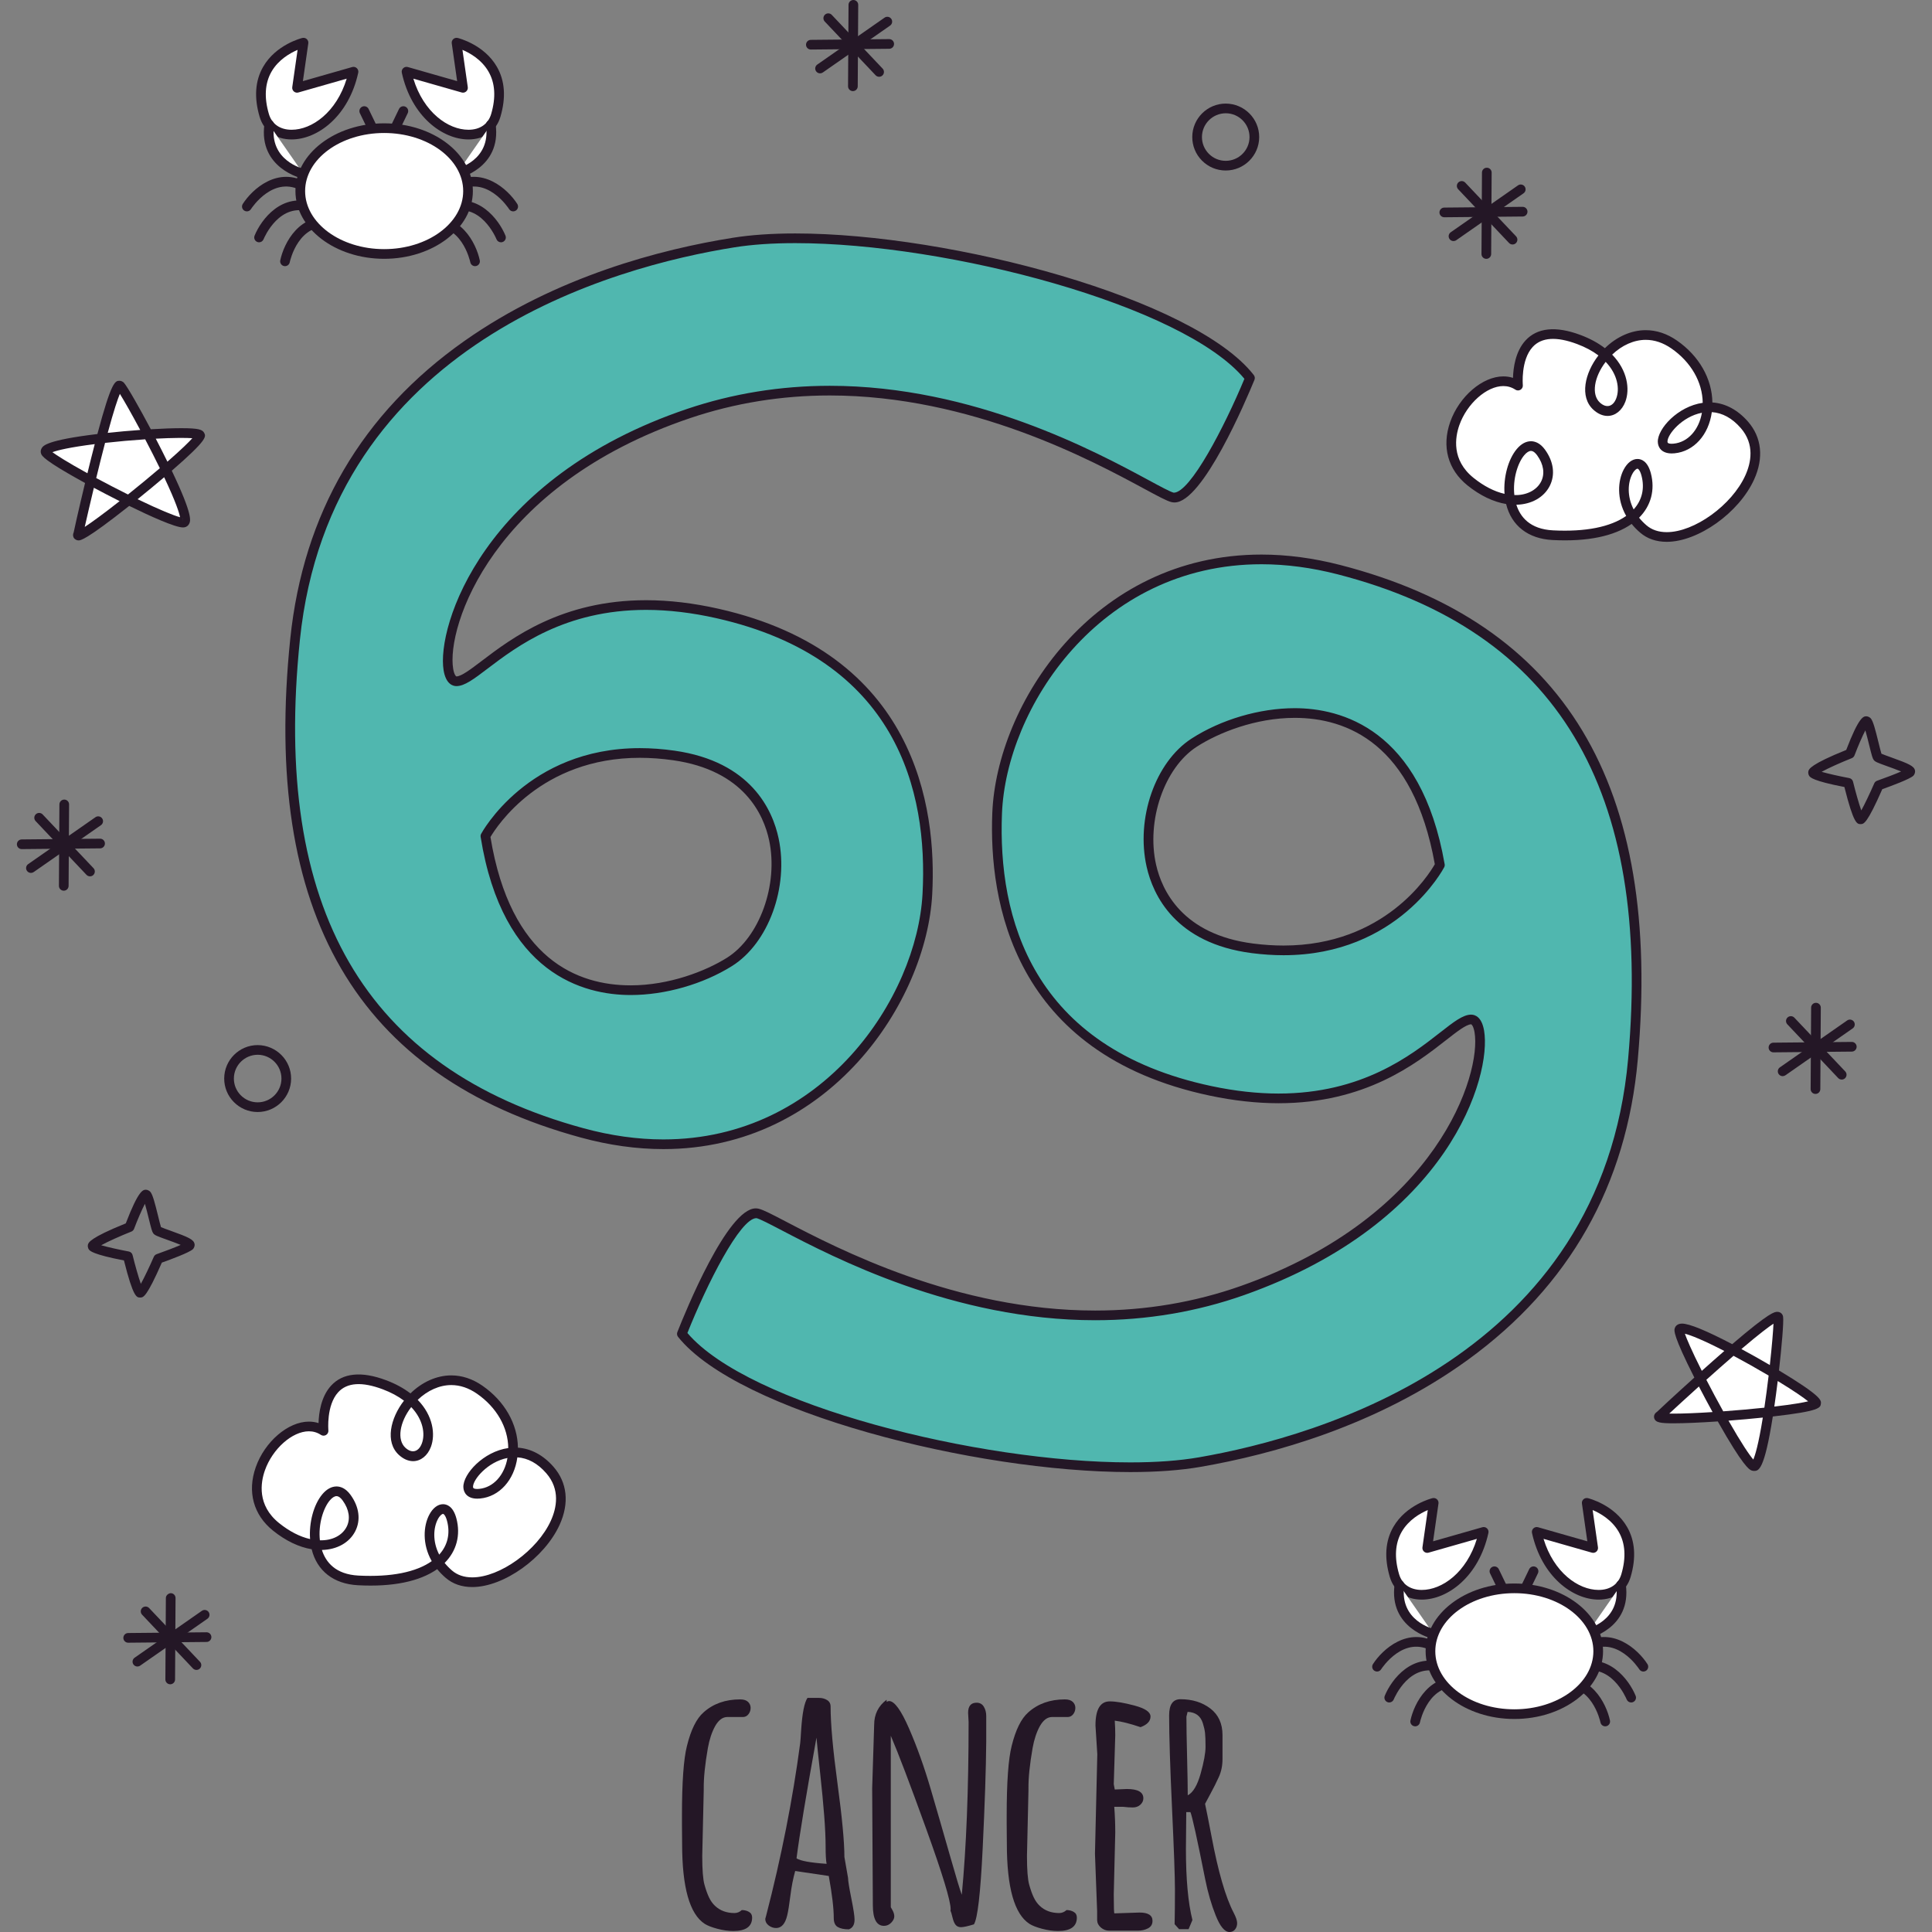 <?xml version="1.0" encoding="UTF-8"?>
<!-- Generator: Adobe Illustrator 25.2.3, SVG Export Plug-In . SVG Version: 6.00 Build 0)  -->
<svg xmlns="http://www.w3.org/2000/svg" xmlns:xlink="http://www.w3.org/1999/xlink" version="1.1" id="Capa_1" x="0px" y="0px" viewBox="0 0 512 512" style="enable-background:new 0 0 512 512;" xml:space="preserve" width="512" height="512">
<rect x="0" y="0" width="512" height="512" fill="#808080" stroke="none"/>
<g>
	<g>
		<path style="fill:#241726;" d="M180.77,488.647l-0.044-5.287v-2.162c0-8.869,0.44-15.038,1.321-18.504    c1.058-4.29,2.526-7.256,4.407-8.902c2.555-2.292,5.786-3.436,9.693-3.436c0.94,0,1.638,0.22,2.094,0.659    c0.455,0.441,0.683,0.972,0.683,1.588c0,0.616-0.184,1.167-0.551,1.653c-0.367,0.483-0.83,0.741-1.388,0.769h-4.23    c-1.234,0-2.307,0.794-3.216,2.379c-0.882,1.588-1.528,3.527-1.94,5.818c-0.764,4.348-1.131,7.945-1.101,10.795v0.441    l-0.397,17.405c0,3.672,0.198,6.212,0.595,7.622c0.397,1.41,0.808,2.55,1.234,3.416c0.426,0.867,0.933,1.578,1.52,2.136    c1.351,1.292,3.084,1.939,5.2,1.939c0.705,0,1.351-0.263,1.939-0.791c0.705,0,1.336,0.16,1.895,0.483    c0.559,0.323,0.838,0.824,0.838,1.498c0,2.379-1.661,3.569-4.979,3.569c-1.351,0-2.769-0.198-4.253-0.594    c-1.483-0.398-2.592-0.832-3.326-1.3C182.767,507.256,180.77,500.191,180.77,488.647z"/>
		<path style="fill:#241726;" d="M223.776,492.126l0.969,5.553c0,0.734,0.287,2.527,0.859,5.375c0.574,2.85,0.859,4.716,0.859,5.598    v0.088c0,1.322-0.5,2.174-1.498,2.555c-1.264,0-2.247-0.205-2.952-0.616s-1.058-1.205-1.058-2.379    c0-2.555-0.441-6.272-1.321-11.148l-8.902-1.322c-0.559,1.999-0.984,4.188-1.277,6.567c-0.294,2.379-0.574,4.113-0.838,5.197    c-0.528,2.234-1.513,3.351-2.952,3.351c-0.705,0-1.359-0.228-1.961-0.684c-0.602-0.456-0.903-1.037-0.903-1.741l0.22-0.794    c4.054-15.657,7.064-30.902,9.033-45.737c0.058-0.411,0.147-1.616,0.264-3.614c0.293-4.406,0.852-7.211,1.674-8.416h3.041    c0.822,0,1.542,0.193,2.159,0.574c0.616,0.383,0.925,0.954,0.925,1.718c0,4.584,0.609,11.384,1.828,20.4    C223.166,481.669,223.776,488.161,223.776,492.126z M219.061,493.934c-0.177-0.882-0.264-2.417-0.264-4.606    c0-2.187-0.125-4.904-0.374-8.15c-0.25-3.246-0.61-7.021-1.079-11.326c-0.471-4.303-0.793-7.424-0.969-9.362    c-2.733,15.128-4.495,25.793-5.287,31.989C212.113,493.155,214.772,493.641,219.061,493.934z"/>
		<path style="fill:#241726;" d="M231.135,473.929l0.528-16.834c0-2.79,1.102-5.007,3.305-6.652v0.571    c0.234-0.145,0.455-0.218,0.661-0.218c1.41,0,3.172,2.43,5.287,7.291c2.115,4.862,4.024,10.201,5.728,16.017    c1.703,5.816,3.4,11.684,5.089,17.603c1.689,5.921,2.739,9.395,3.151,10.422c1.203-12.603,1.806-27.862,1.806-45.783l-0.132-2.422    c0-1.793,0.749-2.69,2.247-2.69c0.852,0,1.492,0.353,1.917,1.059c0.426,0.704,0.639,1.528,0.639,2.467v6.83    c-0.059,7.078-0.374,16.531-0.947,28.355c-0.574,11.822-1.345,18.499-2.314,20.025c-1.646,0.501-2.783,0.751-3.415,0.751    c-0.631,0-1.116-0.215-1.454-0.641c-0.338-0.423-0.61-1.079-0.815-1.959c-0.205-0.882-0.382-1.47-0.528-1.763l0.044-0.396    c0-2.234-2.159-9.327-6.477-21.285c-4.318-11.955-7.446-20.18-9.385-24.676v45.429c0.058,0.118,0.175,0.326,0.352,0.619    c0.382,0.646,0.574,1.247,0.574,1.806s-0.273,1.117-0.815,1.676c-0.545,0.556-1.183,0.837-1.917,0.837    c-1.969,0-2.952-1.836-2.952-5.508L231.135,473.929z"/>
		<path style="fill:#241726;" d="M266.826,488.647l-0.044-5.287v-2.162c0-8.869,0.44-15.038,1.321-18.504    c1.058-4.29,2.526-7.256,4.407-8.902c2.555-2.292,5.786-3.436,9.693-3.436c0.94,0,1.638,0.22,2.094,0.659    c0.455,0.441,0.683,0.972,0.683,1.588c0,0.616-0.184,1.167-0.551,1.653c-0.367,0.483-0.83,0.741-1.388,0.769h-4.23    c-1.234,0-2.307,0.794-3.216,2.379c-0.882,1.588-1.528,3.527-1.94,5.818c-0.764,4.348-1.131,7.945-1.101,10.795v0.441    l-0.397,17.405c0,3.672,0.198,6.212,0.595,7.622c0.397,1.41,0.808,2.55,1.234,3.416c0.426,0.867,0.933,1.578,1.52,2.136    c1.351,1.292,3.085,1.939,5.2,1.939c0.705,0,1.351-0.263,1.939-0.791c0.705,0,1.336,0.16,1.895,0.483    c0.559,0.323,0.838,0.824,0.838,1.498c0,2.379-1.661,3.569-4.979,3.569c-1.351,0-2.769-0.198-4.253-0.594    c-1.483-0.398-2.592-0.832-3.326-1.3C268.823,507.256,266.826,500.191,266.826,488.647z"/>
		<path style="fill:#241726;" d="M290.797,464.895l-0.485-7.622c0-4.26,1.262-6.389,3.79-6.389c1.615,0,3.818,0.373,6.61,1.122    c2.79,0.749,4.185,1.713,4.185,2.888c0,1.232-0.88,2.174-2.644,2.82c-2.791-0.942-5.067-1.513-6.83-1.721    c0.089,1.295,0.133,2.587,0.133,3.88l-0.397,12.954c0,0.058,0.089,0.528,0.264,1.41l3.217-0.133c2.908,0,4.362,0.824,4.362,2.467    c0,0.646-0.264,1.212-0.793,1.698c-0.528,0.483-1.197,0.726-2.005,0.726c-0.808,0-1.682-0.06-2.622-0.178h-2.29    c0.177,2.292,0.264,4.569,0.264,6.83l-0.397,16.348c0,3.379,0.059,5.067,0.177,5.067l6.654-0.22c2.292,0,3.436,0.736,3.436,2.204    c0,0.912-0.396,1.57-1.19,1.984c-0.793,0.411-1.689,0.616-2.688,0.616h-7.623c-0.793,0-1.513-0.273-2.159-0.814    c-0.646-0.544-0.984-1.197-1.013-1.961v-2.379l-0.574-15.246L290.797,464.895z"/>
		<path style="fill:#241726;" d="M314.371,480.228l-0.089,9.783c0,7.962,0.574,14.231,1.719,18.815l-1.014,2.424h-2.511l-1.19-1.322    c0.059-2.703,0.088-5.736,0.088-9.099c0-3.364-0.257-10.552-0.771-21.57c-0.513-11.015-0.77-19.241-0.77-24.676    c0-2.848,0.998-4.273,2.996-4.273c3.143,0,5.787,0.822,7.932,2.467c2.144,1.646,3.216,3.995,3.216,7.051v6.344    c0,1.736-0.323,3.314-0.969,4.739c-0.646,1.425-1.395,2.923-2.247,4.493c-0.853,1.573-1.322,2.445-1.41,2.622    c0.323,1.468,0.895,4.348,1.718,8.636c1.762,9.37,3.716,16.112,5.861,20.225c0.616,1.175,0.924,2.094,0.924,2.755    c0,0.659-0.183,1.217-0.55,1.673c-0.368,0.456-0.859,0.684-1.477,0.684c-1.264,0-2.475-1.448-3.635-4.341    c-1.161-2.893-2.093-6.104-2.798-9.628c-2.145-10.78-3.453-16.716-3.922-17.803H314.371z M314.722,453.659l-0.308,1.277    c0,2.467,0.059,6.031,0.177,10.685c0.116,4.659,0.175,8.042,0.175,10.159c1.41-0.734,2.548-2.652,3.415-5.751    c0.867-3.101,1.3-5.473,1.3-7.116c0-1.646-0.044-2.858-0.131-3.637c-0.089-0.779-0.279-1.638-0.574-2.577    C318.189,454.761,316.838,453.747,314.722,453.659z"/>
	</g>
	<g>
		<g>
			<path style="fill:#50B7AF;" d="M194.468,64.273C153.382,70.809,85.893,95.05,78.199,169.428s19.663,115.414,76.088,130.803     c56.425,15.389,89.767-31.632,91.477-63.264s-10.259-64.119-55.57-74.378c-45.31-10.259-62.409,17.953-69.249,17.953     c-6.839,0-1.709-49.586,61.554-70.958c63.264-21.373,121.399,20.518,128.238,22.228c6.84,1.71,20.518-31.632,20.518-31.632     C313.302,77.097,232.085,58.288,194.468,64.273z M178.575,200.205c36.019,5.13,31.107,44.456,14.735,54.715     s-56.485,17.953-64.671-33.342C128.639,221.578,142.555,195.076,178.575,200.205z"/>
		</g>
		<g>
			<path style="fill:#241726;" d="M175.793,304.523c-7.057,0-14.407-1.027-21.843-3.056     c-59.357-16.188-84.552-59.423-77.027-132.173c3.439-33.234,18.965-59.791,46.151-78.934     c24.304-17.114,52.129-24.323,71.192-27.356c4.748-0.754,10.293-1.137,16.481-1.137c41.565,0,105.803,17.315,121.521,37.525     c0.283,0.363,0.349,0.849,0.174,1.272c-2.225,5.428-13.708,32.493-21.179,32.493l0,0c-0.284,0-0.566-0.033-0.835-0.1     c-1.244-0.311-3.509-1.535-7.261-3.562c-13.679-7.389-45.716-24.691-83.263-24.691c-12.776,0-25.222,2.016-36.992,5.994     c-52.659,17.791-64.624,55.438-62.82,66.411c0.257,1.56,0.741,2.051,0.855,2.051c1.307,0,3.818-1.906,6.726-4.115     c7.922-6.016,21.182-16.085,43.547-16.085c6.104,0,12.583,0.766,19.258,2.279c52.142,11.804,57.821,52.493,56.568,75.698     C245.515,265.331,219.902,304.523,175.793,304.523z M210.746,64.432c-6.054,0-11.463,0.373-16.077,1.107     C162.743,70.619,87.609,90.924,79.475,169.56c-7.376,71.292,17.206,113.631,75.148,129.433c7.218,1.969,14.34,2.966,21.169,2.966     c42.524,0,67.215-37.783,68.689-65.061c1.48-27.356-6.786-62.238-54.571-73.058c-6.49-1.468-12.779-2.214-18.692-2.214     c-21.502,0-34.331,9.743-41.997,15.564c-3.677,2.79-6.106,4.636-8.277,4.636c-0.81,0-2.763-0.408-3.386-4.2     c-1.894-11.524,10.317-50.942,64.53-69.256c12.036-4.065,24.758-6.129,37.814-6.129c38.196,0,70.632,17.52,84.483,24.999     c3.202,1.731,5.732,3.096,6.662,3.329c0.004,0,0.008,0,0.01,0c4.364,0,13.416-17.407,18.724-30.179     C313.708,80.963,251.346,64.432,210.746,64.432z M167.149,263.693c-12.357,0-33.957-5.445-39.776-41.91     c-0.044-0.273,0.003-0.554,0.13-0.799c0.12-0.228,12.275-22.72,42.048-22.72c2.978,0,6.075,0.225,9.205,0.671     c20.324,2.895,26.006,15.799,27.584,23.236c2.743,12.917-2.682,27.779-12.348,33.838     C186.312,260.82,176.277,263.693,167.149,263.693z M129.976,221.82c5.334,32.473,23.14,39.308,37.173,39.308     c10.205,0,19.853-3.767,25.48-7.294c8.667-5.43,13.693-19.396,11.202-31.133c-1.439-6.78-6.657-18.552-25.436-21.227     c-3.011-0.428-5.986-0.646-8.844-0.646C143.346,200.828,131.621,219.025,129.976,221.82z"/>
		</g>
	</g>
	<g>
		<g>
			<path style="fill:#50B7AF;" d="M317.979,387.465c40.989-7.116,108.13-32.306,114.774-106.785     c6.644-74.479-21.289-115.126-77.926-129.716s-89.312,32.895-90.575,64.549s11.163,63.968,56.614,73.587     c45.451,9.619,62.15-18.832,68.988-18.929c6.838-0.096,2.409,49.557-60.547,71.82c-62.957,22.264-121.677-18.803-128.539-20.416     c-6.863-1.613-20.07,31.919-20.07,31.919C198.976,376.319,280.45,393.979,317.979,387.465z M331.952,251.322     c-36.088-4.621-31.731-44.013-15.505-54.502s56.226-18.749,65.135,32.426C381.582,229.246,368.041,255.942,331.952,251.322z"/>
		</g>
		<g>
			<path style="fill:#241726;" d="M299.534,390.115c-0.001,0-0.001,0-0.001,0c-41.288,0-103.948-15.98-119.835-35.822     c-0.288-0.358-0.361-0.844-0.193-1.272c2.157-5.475,13.293-32.788,20.77-32.788c0.267,0,0.532,0.033,0.786,0.093     c1.249,0.293,3.53,1.483,7.312,3.459c13.486,7.038,45.069,23.526,81.853,23.524c13.404,0,26.409-2.197,38.654-6.527     c52.181-18.452,63.768-56.267,61.889-67.22c-0.276-1.605-0.778-2.109-0.895-2.109c-1.309,0.018-3.793,1.961-6.669,4.21     c-7.99,6.247-21.363,16.704-44.371,16.704c-5.786,0-11.921-0.679-18.234-2.014c-52.302-11.068-58.556-51.674-57.63-74.892     c1.146-28.716,26.574-68.495,71.335-68.495c6.731,0,13.743,0.927,20.841,2.755c59.578,15.351,85.381,58.226,78.883,131.074     c-2.968,33.279-18.12,60.054-45.031,79.578c-24.061,17.455-51.781,25.054-70.8,28.355     C312.9,389.649,306.62,390.115,299.534,390.115z M182.17,353.259c16.201,19.045,77.033,34.291,117.363,34.291     c6.94,0,13.073-0.453,18.228-1.348c31.85-5.53,106.691-26.892,113.715-105.636c6.368-71.39-18.809-113.376-76.968-128.361     c-6.889-1.776-13.685-2.675-20.201-2.675c-43.153,0-67.667,38.349-68.773,66.03c-1.092,27.376,7.665,62.138,55.598,72.282     c6.139,1.3,12.095,1.959,17.703,1.959c22.124,0,35.061-10.116,42.792-16.16c3.637-2.843,6.039-4.724,8.209-4.754     c1.046,0,2.829,0.551,3.461,4.238c2.056,11.982-9.188,50.844-63.562,70.075c-12.52,4.426-25.812,6.672-39.507,6.672     c-37.415,0.003-69.388-16.689-83.042-23.817c-3.227-1.683-5.778-3.016-6.711-3.236c-0.003,0-0.006,0-0.009,0     C196.131,322.82,187.31,340.383,182.17,353.259z M340.151,253.143c-2.709,0-5.523-0.185-8.362-0.549     c-20.364-2.607-26.227-15.434-27.909-22.845c-2.923-12.879,2.292-27.814,11.871-34.006c7.815-5.052,18.041-8.067,27.355-8.067     c12.154,0,33.477,5.372,39.741,41.349c0.048,0.273,0.005,0.554-0.12,0.801C382.608,230.06,370.543,253.143,340.151,253.143z      M343.105,190.241c-10.409,0-20.236,3.955-25.962,7.657c-8.59,5.55-13.417,19.584-10.763,31.283     c1.534,6.76,6.918,18.459,25.734,20.869c2.731,0.351,5.435,0.528,8.036,0.528c26.78,0,38.47-18.707,40.091-21.553     C374.513,196.986,356.903,190.241,343.105,190.241z"/>
		</g>
	</g>
	<g>
		<path style="fill:#241726;" d="M68.284,294.695c-0.003,0-0.036,0-0.038,0c-2.369-0.01-4.591-0.942-6.259-2.625    c-1.668-1.681-2.581-3.912-2.571-6.279c0.02-4.869,3.999-8.831,8.868-8.831c4.928,0.023,8.889,4.02,8.866,8.907    C77.131,290.735,73.153,294.695,68.284,294.695z M68.311,279.524c-3.488,0-6.314,2.815-6.329,6.277    c-0.008,1.683,0.642,3.269,1.827,4.463c1.186,1.197,2.765,1.858,4.448,1.866h0.028l0,0c3.46,0,6.287-2.815,6.302-6.274    C74.601,282.382,71.787,279.542,68.311,279.524z"/>
	</g>
	<g>
		<path style="fill:#241726;" d="M324.832,45.186c-0.003,0-0.036,0-0.038,0c-2.369-0.01-4.591-0.942-6.259-2.625    c-1.668-1.681-2.581-3.912-2.571-6.279c0.021-4.869,4-8.831,8.868-8.831c4.927,0.02,8.888,4.015,8.868,8.907    C333.679,41.227,329.7,45.186,324.832,45.186z M324.86,30.016c-3.488,0-6.315,2.815-6.331,6.277    c-0.008,1.683,0.642,3.269,1.827,4.463c1.186,1.197,2.765,1.858,4.448,1.866h0.028l0,0c3.46,0,6.288-2.815,6.303-6.274    C331.15,32.871,328.335,30.031,324.86,30.016z"/>
	</g>
	<g>
		<g>
			<path style="fill:#FFFFFF;" d="M85.746,379.185c0,0-1.827-18.95,16.118-12.214s11.426,23.802,4.71,17.65     s6.971-25.744,20.554-16.334s9.871,26.622-0.029,27.556c-9.9,0.934,6.67-19.958,18.623-6.281     c11.953,13.677-15.996,36.877-26.772,27.613c-10.776-9.264-1.601-23.29,0.754-14.465c2.355,8.825-5.115,17.138-24.765,16.114     c-19.65-1.024-9.645-30.961-3.08-21.917c6.565,9.045-5.191,18.585-18.699,7.728S76.223,372.887,85.746,379.185z"/>
		</g>
		<g>
			<path style="fill:#241726;" d="M125.166,420.584c-2.799,0-5.171-0.819-7.052-2.437c-0.838-0.719-1.592-1.493-2.252-2.309     c-4.645,3.254-11.748,4.759-20.99,4.268c-6.447-0.336-10.873-3.797-12.279-9.543c-3.376-0.551-6.894-2.242-10.237-4.927     c-5.201-4.18-6.869-10.309-4.579-16.816c2.384-6.773,8.57-12.077,14.081-12.077c0.89,0,1.746,0.13,2.559,0.391     c0.071-2.597,0.624-6.95,3.291-9.886c3.086-3.401,8.057-3.94,14.606-1.475c2.485,0.932,4.65,2.106,6.454,3.496     c3.11-3.048,6.994-4.776,10.818-4.776c2.862,0,5.644,0.924,8.27,2.743c5.87,4.068,9.311,10.124,9.399,16.415     c3.479,0.233,6.725,1.974,9.431,5.069c3.648,4.173,4.224,9.625,1.624,15.351C144.318,412.867,133.502,420.584,125.166,420.584z      M117.833,414.195c0.569,0.709,1.224,1.38,1.954,2.009c1.403,1.205,3.212,1.816,5.38,1.816c7.325,0,17.245-7.156,20.811-15.01     c1.527-3.364,2.555-8.28-1.221-12.601c-2.272-2.6-4.843-4.01-7.652-4.198c-0.81,6.011-4.749,10.427-9.886,10.913     c-0.259,0.025-0.506,0.035-0.736,0.035h-0.001c-2.667,0-3.654-1.585-3.688-3.068c-0.08-3.499,5.33-9.412,11.9-10.342     c-0.055-5.483-3.096-10.803-8.295-14.404c-2.189-1.518-4.481-2.287-6.81-2.287c-3.101,0-6.285,1.415-8.893,3.917     c4.075,4.175,4.736,9.177,3.495,12.471c-0.877,2.327-2.685,3.775-4.719,3.775h-0.001c-1.282,0-2.584-0.571-3.763-1.651     c-3.711-3.401-2.262-9.728,1.351-14.379c-1.573-1.187-3.466-2.199-5.644-3.018c-5.468-2.051-9.431-1.808-11.801,0.794     c-3.171,3.481-2.596,10.031-2.59,10.096c0.046,0.493-0.193,0.967-0.616,1.222c-0.426,0.258-0.954,0.245-1.368-0.03     c-0.951-0.629-2.02-0.947-3.18-0.947c-4.418,0-9.65,4.649-11.662,10.364c-1.122,3.183-2.123,9.232,3.767,13.966     c2.715,2.182,5.523,3.627,8.21,4.233c-0.318-4.353,0.939-9.114,3.234-11.865c1.136-1.36,2.44-2.079,3.768-2.079     c0.959,0,2.383,0.386,3.721,2.229c2.299,3.168,2.755,6.68,1.25,9.63c-1.545,3.033-4.834,4.877-8.839,4.972     c1.016,3.201,3.567,6.467,9.697,6.788c8.669,0.436,15.258-0.899,19.409-3.825c-2.556-4.501-2.219-9.345-0.644-12.318     c0.935-1.763,2.26-2.775,3.637-2.775c0.947,0,2.665,0.488,3.537,3.752C122.123,406.803,120.99,411.046,117.833,414.195z      M117.407,401.193c-0.24,0-0.825,0.383-1.37,1.413c-1.187,2.239-1.451,5.873,0.357,9.387c2.234-2.457,2.971-5.585,2.073-8.952     C118.063,401.531,117.553,401.193,117.407,401.193z M84.776,408.194c3.269,0.098,5.921-1.285,7.086-3.572     c1.052-2.061,0.673-4.599-1.041-6.958c-0.388-0.536-0.988-1.172-1.644-1.172c-0.536,0-1.176,0.411-1.798,1.157     C85.695,399.665,84.303,403.928,84.776,408.194z M134.483,386.38c-5.267,1.009-9.171,5.758-9.127,7.649     c0.005,0.21,0.013,0.564,1.125,0.564h0.001c0.154,0,0.321-0.008,0.496-0.025C130.755,394.213,133.695,390.929,134.483,386.38z      M108.98,372.89c-3.102,4.03-3.831,8.689-1.54,10.785c1.751,1.608,3.52,1.064,4.351-1.135     C112.726,380.056,112.162,376.229,108.98,372.89z"/>
		</g>
	</g>
	<g>
		<g>
			<path style="fill:#FFFFFF;" d="M402.289,102.191c0,0-1.827-18.95,16.118-12.214s11.426,23.802,4.71,17.65     c-6.716-6.152,6.971-25.744,20.554-16.334c13.583,9.41,9.871,26.622-0.029,27.556c-9.9,0.934,6.67-19.958,18.623-6.281     c11.953,13.677-15.996,36.877-26.772,27.613c-10.776-9.264-1.601-23.29,0.754-14.465c2.355,8.825-5.115,17.138-24.765,16.114     c-19.65-1.024-9.645-30.961-3.08-21.917c6.565,9.045-5.191,18.585-18.699,7.728C376.196,116.785,392.766,95.893,402.289,102.191z     "/>
		</g>
		<g>
			<path style="fill:#241726;" d="M441.708,143.589c-2.799,0-5.171-0.819-7.052-2.437c-0.838-0.719-1.592-1.493-2.252-2.309     c-4.644,3.251-11.737,4.756-20.989,4.268c-6.447-0.336-10.874-3.797-12.28-9.543c-3.375-0.551-6.894-2.242-10.235-4.927     c-5.201-4.18-6.87-10.309-4.58-16.816c2.384-6.773,8.57-12.077,14.081-12.077c0.89,0,1.746,0.13,2.559,0.391     c0.071-2.597,0.624-6.95,3.291-9.886c3.087-3.401,8.059-3.937,14.606-1.475c2.485,0.932,4.651,2.106,6.456,3.496     c3.11-3.048,6.994-4.776,10.818-4.776c2.862,0,5.644,0.924,8.27,2.743c5.87,4.068,9.311,10.124,9.397,16.416     c3.48,0.233,6.726,1.974,9.433,5.069c3.648,4.173,4.224,9.625,1.624,15.351C460.861,135.872,450.045,143.589,441.708,143.589z      M434.375,137.2c0.569,0.709,1.224,1.38,1.954,2.009c1.403,1.205,3.212,1.816,5.38,1.816c7.326,0,17.246-7.156,20.812-15.01     c1.527-3.364,2.555-8.28-1.221-12.601c-2.272-2.6-4.844-4.01-7.653-4.198c-0.81,6.011-4.748,10.427-9.885,10.913     c-0.259,0.025-0.506,0.035-0.736,0.035h-0.001c-2.669,0-3.656-1.585-3.689-3.068c-0.08-3.502,5.331-9.412,11.9-10.342     c-0.055-5.483-3.096-10.803-8.294-14.404c-2.189-1.518-4.481-2.287-6.81-2.287c-3.101,0-6.285,1.415-8.893,3.917     c4.074,4.178,4.736,9.177,3.495,12.471c-0.877,2.327-2.685,3.775-4.719,3.775h-0.001c-1.282,0-2.584-0.571-3.763-1.651     c-3.711-3.401-2.262-9.728,1.351-14.379c-1.574-1.187-3.466-2.199-5.646-3.018c-5.468-2.051-9.43-1.806-11.801,0.794     c-3.171,3.481-2.596,10.031-2.59,10.096c0.046,0.493-0.193,0.967-0.616,1.222c-0.425,0.258-0.956,0.245-1.368-0.03     c-0.951-0.629-2.02-0.947-3.18-0.947c-4.418,0-9.649,4.649-11.662,10.364c-1.121,3.183-2.121,9.232,3.768,13.966     c2.715,2.182,5.522,3.624,8.209,4.233c-0.317-4.353,0.939-9.114,3.235-11.865c1.136-1.36,2.438-2.079,3.768-2.079     c0.959,0,2.383,0.386,3.721,2.229c2.299,3.168,2.755,6.68,1.249,9.633c-1.545,3.031-4.834,4.874-8.838,4.969     c1.016,3.201,3.567,6.467,9.697,6.788c8.666,0.438,15.256-0.899,19.407-3.825c-2.556-4.501-2.219-9.345-0.644-12.315     c0.935-1.766,2.26-2.778,3.637-2.778c0.947,0,2.666,0.488,3.537,3.752C438.665,129.809,437.532,134.052,434.375,137.2z      M433.949,124.198c-0.24,0-0.824,0.383-1.37,1.413c-1.187,2.239-1.45,5.873,0.357,9.387c2.234-2.457,2.971-5.585,2.073-8.952     C434.605,124.536,434.095,124.198,433.949,124.198z M401.319,131.199c3.195,0.113,5.92-1.285,7.086-3.569     c1.052-2.064,0.672-4.601-1.041-6.96c-0.388-0.536-0.988-1.172-1.644-1.172c-0.537,0-1.176,0.411-1.8,1.157     C402.239,122.67,400.845,126.933,401.319,131.199z M451.025,109.386c-5.267,1.009-9.17,5.758-9.127,7.649     c0.005,0.21,0.014,0.564,1.126,0.564h0.001c0.154,0,0.321-0.008,0.496-0.025C447.297,117.218,450.238,113.934,451.025,109.386z      M425.522,95.896c-3.101,4.03-3.83,8.689-1.539,10.785c1.757,1.613,3.523,1.062,4.349-1.135     C429.269,103.062,428.705,99.234,425.522,95.896z"/>
		</g>
	</g>
	<g>
		<path style="fill:#241726;" d="M37.151,343.859c-0.943,0-1.836,0-4.304-9.831c-8.328-1.603-9.034-2.552-9.306-2.915    c-0.238-0.321-0.341-0.904-0.233-1.287c0.152-0.536,0.503-1.778,10.024-5.618c3.419-8.914,4.584-8.914,5.359-8.914    c0.406,0,0.962,0.291,1.203,0.616c0.614,0.822,1.168,2.958,2.01,6.377c0.262,1.064,0.576,2.347,0.759,2.918    c0.502,0.223,1.599,0.616,2.51,0.942c4.902,1.756,6.165,2.354,6.396,3.532c0.088,0.443-0.138,1.09-0.473,1.39    c-0.996,0.894-5.722,2.65-8.205,3.534c-4.032,9.172-4.899,9.217-5.666,9.255C37.201,343.859,37.173,343.859,37.151,343.859z     M26.815,330.008c1.669,0.478,4.684,1.162,7.314,1.653c0.495,0.09,0.889,0.463,1.009,0.952c0.673,2.728,1.552,5.833,2.187,7.619    c0.923-1.666,2.312-4.586,3.438-7.168c0.143-0.326,0.415-0.579,0.75-0.696c2.247-0.791,4.784-1.761,6.376-2.457    c-1.11-0.466-2.607-1.002-3.58-1.35c-2.8-1.004-3.327-1.222-3.689-1.708c-0.316-0.423-0.51-1.127-1.205-3.952    c-0.259-1.052-0.655-2.665-1.009-3.88c-0.829,1.585-1.979,4.258-2.874,6.622c-0.128,0.338-0.391,0.604-0.724,0.739    C31.884,327.546,28.569,329.031,26.815,330.008z"/>
	</g>
	<g>
		<path style="fill:#241726;" d="M493.086,218.396c-0.943,0-1.835,0-4.304-9.831c-8.328-1.605-9.036-2.555-9.306-2.918    c-0.238-0.321-0.341-0.904-0.232-1.287c0.152-0.536,0.502-1.778,10.022-5.615c3.42-8.917,4.585-8.917,5.36-8.917    c0.405,0,0.959,0.288,1.202,0.614c0.615,0.824,1.168,2.96,2.009,6.377c0.263,1.064,0.579,2.352,0.761,2.923    c0.502,0.223,1.599,0.616,2.51,0.942c4.9,1.756,6.164,2.354,6.394,3.532c0.088,0.443-0.138,1.09-0.473,1.39    c-0.994,0.894-5.721,2.65-8.205,3.534c-4.033,9.172-4.899,9.217-5.666,9.255C493.136,218.396,493.107,218.396,493.086,218.396z     M482.749,204.543c1.669,0.478,4.684,1.165,7.314,1.656c0.495,0.093,0.889,0.463,1.009,0.952c0.673,2.728,1.552,5.831,2.188,7.619    c0.922-1.666,2.311-4.586,3.436-7.168c0.143-0.326,0.415-0.579,0.75-0.696c2.247-0.791,4.784-1.761,6.376-2.457    c-1.11-0.466-2.606-1.002-3.579-1.35c-2.8-1.004-3.327-1.222-3.689-1.708c-0.316-0.426-0.511-1.13-1.206-3.957    c-0.259-1.052-0.655-2.662-1.009-3.877c-0.828,1.588-1.979,4.26-2.874,6.625c-0.128,0.338-0.391,0.604-0.725,0.739    C487.819,202.083,484.505,203.566,482.749,204.543z"/>
	</g>
	<g>
		<g>
			<path style="fill:#241726;" d="M16.899,236.044c-0.003,0-0.005,0-0.008,0c-0.709-0.005-1.279-0.581-1.275-1.29l0.129-21.583     c0.004-0.706,0.577-1.275,1.282-1.275c0.003,0,0.005,0,0.008,0c0.709,0.005,1.279,0.581,1.275,1.29l-0.129,21.583     C18.177,235.475,17.604,236.044,16.899,236.044z"/>
		</g>
		<g>
			<path style="fill:#241726;" d="M8.2,231.332c-0.406,0-0.804-0.19-1.053-0.549c-0.405-0.581-0.263-1.38,0.318-1.786l17.824-12.426     c0.584-0.406,1.381-0.263,1.786,0.318c0.405,0.581,0.263,1.38-0.318,1.786L8.933,231.102     C8.709,231.257,8.453,231.332,8.2,231.332z"/>
		</g>
		<g>
			<path style="fill:#241726;" d="M23.848,232.239c-0.339,0-0.679-0.135-0.932-0.401L9.442,217.599     c-0.486-0.513-0.465-1.327,0.05-1.813s1.326-0.463,1.813,0.05l13.474,14.239c0.486,0.513,0.465,1.327-0.05,1.813     C24.482,232.124,24.165,232.239,23.848,232.239z"/>
		</g>
		<g>
			<path style="fill:#241726;" d="M5.761,225.023c-0.703,0-1.276-0.566-1.282-1.27c-0.006-0.709,0.562-1.287,1.27-1.295     l20.761-0.198c0.005,0,0.009,0,0.013,0c0.703,0,1.276,0.566,1.282,1.27c0.006,0.709-0.562,1.287-1.27,1.295l-20.761,0.198     C5.768,225.023,5.764,225.023,5.761,225.023z"/>
		</g>
	</g>
	<g>
		<g>
			<path style="fill:#241726;" d="M226.025,24.147c-0.003,0-0.005,0-0.008,0c-0.709-0.005-1.279-0.581-1.275-1.29l0.129-21.583     C224.875,0.569,225.449,0,226.154,0c0.003,0,0.005,0,0.008,0c0.709,0.005,1.279,0.581,1.275,1.29l-0.129,21.583     C227.303,23.579,226.73,24.147,226.025,24.147z"/>
		</g>
		<g>
			<path style="fill:#241726;" d="M217.326,19.439c-0.406,0-0.804-0.19-1.053-0.549c-0.404-0.581-0.263-1.38,0.318-1.786     l17.823-12.426c0.584-0.406,1.38-0.263,1.786,0.318c0.404,0.581,0.263,1.38-0.318,1.786l-17.823,12.426     C217.835,19.363,217.579,19.439,217.326,19.439z"/>
		</g>
		<g>
			<path style="fill:#241726;" d="M232.974,20.345c-0.339,0-0.679-0.135-0.932-0.401L218.567,5.706     c-0.486-0.513-0.465-1.327,0.05-1.813s1.325-0.463,1.813,0.05l13.475,14.239c0.486,0.513,0.465,1.327-0.05,1.813     C233.608,20.23,233.291,20.345,232.974,20.345z"/>
		</g>
		<g>
			<path style="fill:#241726;" d="M214.887,13.129c-0.703,0-1.276-0.566-1.282-1.27c-0.006-0.709,0.562-1.287,1.27-1.295l20.76-0.2     c0.004,0,0.009,0,0.013,0c0.703,0,1.276,0.566,1.282,1.27c0.006,0.709-0.562,1.287-1.27,1.295l-20.76,0.2     C214.895,13.129,214.89,13.129,214.887,13.129z"/>
		</g>
	</g>
	<g>
		<g>
			<path style="fill:#241726;" d="M481.121,289.904c-0.003,0-0.005,0-0.008,0c-0.709-0.005-1.279-0.581-1.275-1.29l0.129-21.583     c0.004-0.706,0.577-1.275,1.282-1.275c0.003,0,0.005,0,0.008,0c0.709,0.005,1.279,0.581,1.275,1.29l-0.129,21.583     C482.4,289.335,481.826,289.904,481.121,289.904z"/>
		</g>
		<g>
			<path style="fill:#241726;" d="M472.423,285.192c-0.406,0-0.804-0.19-1.053-0.548c-0.405-0.581-0.263-1.38,0.318-1.786     l17.824-12.426c0.585-0.406,1.381-0.263,1.786,0.318c0.404,0.581,0.263,1.38-0.318,1.786l-17.824,12.426     C472.931,285.117,472.676,285.192,472.423,285.192z"/>
		</g>
		<g>
			<path style="fill:#241726;" d="M488.071,286.099c-0.339,0-0.679-0.135-0.932-0.401l-13.474-14.239     c-0.486-0.513-0.465-1.327,0.05-1.813s1.325-0.463,1.813,0.05l13.474,14.239c0.486,0.513,0.465,1.327-0.05,1.813     C488.704,285.984,488.387,286.099,488.071,286.099z"/>
		</g>
		<g>
			<path style="fill:#241726;" d="M469.983,278.883c-0.703,0-1.276-0.566-1.282-1.27c-0.006-0.709,0.562-1.287,1.27-1.295     l20.761-0.198c0.005,0,0.009,0,0.013,0c0.703,0,1.276,0.566,1.282,1.27c0.006,0.709-0.562,1.287-1.27,1.295l-20.761,0.198     C469.991,278.883,469.987,278.883,469.983,278.883z"/>
		</g>
	</g>
	<g>
		<g>
			<path style="fill:#241726;" d="M393.892,68.597c-0.003,0-0.005,0-0.008,0c-0.709-0.005-1.279-0.581-1.275-1.29l0.129-21.583     c0.004-0.706,0.577-1.275,1.282-1.275c0.003,0,0.005,0,0.008,0c0.709,0.005,1.279,0.581,1.275,1.29l-0.129,21.583     C395.17,68.029,394.597,68.597,393.892,68.597z"/>
		</g>
		<g>
			<path style="fill:#241726;" d="M385.193,63.886c-0.406,0-0.804-0.19-1.053-0.549c-0.404-0.581-0.263-1.38,0.318-1.786     l17.824-12.426c0.582-0.406,1.381-0.263,1.786,0.318c0.405,0.581,0.263,1.38-0.318,1.786l-17.824,12.426     C385.702,63.811,385.446,63.886,385.193,63.886z"/>
		</g>
		<g>
			<path style="fill:#241726;" d="M400.841,64.793c-0.339,0-0.679-0.135-0.932-0.401l-13.475-14.239     c-0.486-0.513-0.465-1.327,0.05-1.813c0.515-0.486,1.325-0.463,1.813,0.05l13.475,14.239c0.486,0.513,0.465,1.327-0.05,1.813     C401.475,64.678,401.158,64.793,400.841,64.793z"/>
		</g>
		<g>
			<path style="fill:#241726;" d="M382.754,57.577c-0.703,0-1.276-0.566-1.282-1.27c-0.006-0.709,0.562-1.287,1.27-1.295     l20.76-0.198c0.005,0,0.009,0,0.013,0c0.703,0,1.276,0.566,1.282,1.27c0.006,0.709-0.562,1.287-1.27,1.295l-20.76,0.198     C382.761,57.577,382.757,57.577,382.754,57.577z"/>
		</g>
	</g>
	<g>
		<g>
			<path style="fill:#241726;" d="M45.111,446.354c-0.003,0-0.005,0-0.008,0c-0.709-0.005-1.279-0.581-1.275-1.29l0.129-21.583     c0.004-0.709,0.683-1.242,1.29-1.275c0.709,0.005,1.279,0.581,1.275,1.29l-0.129,21.583     C46.39,445.786,45.816,446.354,45.111,446.354z"/>
		</g>
		<g>
			<path style="fill:#241726;" d="M36.412,441.643c-0.406,0-0.804-0.19-1.053-0.549c-0.404-0.581-0.263-1.38,0.318-1.786     l17.824-12.426c0.585-0.403,1.381-0.263,1.786,0.318c0.405,0.581,0.263,1.38-0.318,1.786l-17.824,12.426     C36.921,441.568,36.665,441.643,36.412,441.643z"/>
		</g>
		<g>
			<path style="fill:#241726;" d="M52.06,442.55c-0.339,0-0.679-0.135-0.932-0.401L37.655,427.91     c-0.486-0.513-0.465-1.327,0.05-1.813c0.515-0.486,1.325-0.461,1.813,0.05l13.474,14.239c0.486,0.513,0.465,1.327-0.05,1.813     C52.694,442.435,52.377,442.55,52.06,442.55z"/>
		</g>
		<g>
			<path style="fill:#241726;" d="M33.973,435.334c-0.703,0-1.276-0.566-1.282-1.27c-0.006-0.709,0.562-1.287,1.27-1.295     l20.761-0.198c0.005,0,0.009,0,0.013,0c0.703,0,1.276,0.566,1.282,1.27c0.006,0.709-0.562,1.287-1.27,1.295l-20.761,0.198     C33.98,435.334,33.977,435.334,33.973,435.334z"/>
		</g>
	</g>
	<g>
		<g>
			<path style="fill:#FFFFFF;" d="M439.803,375.242c0,0,31.059-28.985,31.465-26.107c0.406,2.879-3.585,40.743-6.629,39.359     c-3.044-1.384-20.201-33.679-19.592-36.096c0.817-3.243,36.46,17.313,36.239,19.417     C481.063,373.919,436.389,377.364,439.803,375.242z"/>
		</g>
		<g>
			<path style="fill:#241726;" d="M464.804,389.814c-0.184,0-0.53-0.078-0.696-0.153c-0.523-0.238-2.095-0.952-8.875-12.969     c-4.74,0.321-8.855,0.498-11.652,0.498c-3.605,0-4.862-0.198-5.192-1.358c-0.143-0.501-0.025-1.202,0.733-1.676     c-0.013-0.02,4.409-4.145,9.896-9.089c-5.666-11.191-5.351-12.443-5.215-12.984c0.078-0.308,0.448-1.315,1.949-1.315     c1.912,0,6.386,1.831,13.305,5.448c10.001-8.563,11.221-8.563,11.956-8.563c0.79,0,1.419,0.536,1.527,1.305     c0.195,1.383-0.389,8.057-1.092,14.226c11.321,6.81,11.201,7.937,11.113,8.766c-0.118,1.122-0.213,2.014-12.747,3.434     c-2.272,14.427-3.786,14.427-5.007,14.429C464.805,389.814,464.805,389.814,464.804,389.814z M458.066,376.487     c3.528,6.184,5.593,9.165,6.578,10.312c0.463-1.067,1.354-3.872,2.525-11.126C464.289,375.971,461.157,376.252,458.066,376.487z      M442.368,374.611c0.347,0.01,0.748,0.015,1.212,0.015c2.502,0,6.099-0.145,10.27-0.413c-1.23-2.232-2.457-4.528-3.624-6.783     C446.939,370.398,444.08,373.028,442.368,374.611z M452.198,365.657c1.428,2.775,2.959,5.635,4.477,8.361     c3.691-0.268,7.496-0.606,10.9-0.967c0.391-2.635,0.778-5.543,1.131-8.513c-3.036-1.798-6.285-3.627-9.302-5.237     C457.02,361.362,454.542,363.556,452.198,365.657z M471.115,365.985c-0.288,2.347-0.595,4.641-0.905,6.773     c5.121-0.599,7.692-1.08,8.968-1.393C477.974,370.396,475.517,368.668,471.115,365.985z M446.507,353.449     c0.458,1.3,1.714,4.326,4.487,9.843c1.952-1.748,3.986-3.547,5.97-5.272C451.432,355.172,448.089,353.825,446.507,353.449z      M461.49,357.509c2.467,1.33,5.056,2.788,7.536,4.24c0.566-5.109,0.874-8.949,0.964-10.958     C468.801,351.568,466.359,353.369,461.49,357.509z"/>
		</g>
	</g>
	<g>
		<g>
			<path style="fill:#FFFFFF;" d="M20.701,141.602c0,0,9.209-41.473,11.172-39.329s20.097,35.622,16.804,36.204     c-3.294,0.581-35.713-16.339-36.578-18.677c-1.161-3.136,39.859-6.355,40.866-4.495S19.086,145.283,20.701,141.602z"/>
		</g>
		<g>
			<path style="fill:#241726;" d="M20.798,143.216c-0.433,0-0.969-0.27-1.206-0.634c-0.162-0.245-0.383-0.766-0.069-1.488     c-0.02-0.008,1.291-5.911,3.018-13.094c-11.003-6.024-11.453-7.231-11.645-7.754c-0.182-0.491-0.126-1.014,0.155-1.473     c0.393-0.644,1.305-2.131,14.759-3.752c3.77-14.111,4.713-14.111,5.901-14.111c0.359,0,0.864,0.23,1.107,0.496     c0.944,1.032,4.24,6.865,7.151,12.35c3.112-0.185,5.888-0.283,8.073-0.283c4.612,0,5.594,0.378,6.05,1.22     c0.539,0.994,0.966,1.783-8.566,10.049c5.693,11.935,4.978,13.332,4.59,14.091c-0.248,0.483-0.691,0.814-1.216,0.907     c-0.074,0.013-0.339,0.035-0.415,0.035c-2.121,0-8.76-3.023-14.241-5.708C22.688,143.216,21.319,143.216,20.798,143.216z      M24.876,129.265c-1.033,4.311-1.904,8.103-2.419,10.374c1.845-1.205,4.952-3.464,9.245-6.835     C29.426,131.662,27.113,130.462,24.876,129.265z M48.485,137.21v1.282l0.008-1.282C48.49,137.21,48.487,137.21,48.485,137.21z      M36.464,132.296c5.805,2.805,9.589,4.336,11.258,4.779c-0.222-1.142-1.077-3.962-4.214-10.602     C41.3,128.348,38.876,130.352,36.464,132.296z M25.498,126.688c2.746,1.478,5.627,2.968,8.422,4.358     c2.888-2.307,5.833-4.739,8.439-6.965c-1.167-2.392-2.495-5.009-3.885-7.659c-3.522,0.235-7.237,0.566-10.632,0.947     C27.044,120.414,26.242,123.627,25.498,126.688z M13.893,119.835c1.111,0.812,3.858,2.597,9.275,5.583     c0.621-2.547,1.279-5.182,1.94-7.724C18.579,118.518,15.267,119.312,13.893,119.835z M41.28,116.251     c1.091,2.099,2.136,4.165,3.086,6.099c3.88-3.389,5.728-5.242,6.605-6.222C49.478,116.008,45.77,116.013,41.28,116.251z      M31.766,104.376c-0.566,1.35-1.56,4.22-3.216,10.334c2.785-0.301,5.743-0.564,8.611-0.769     C34.746,109.423,32.832,106.09,31.766,104.376z"/>
		</g>
	</g>
	<g>
		<g>
			<g>
				<path style="fill:#FFFFFF;" d="M80.433,11.307c0,0-15.009,3.648-10.401,19.282c2.761,9.368,19.805,5.938,23.652-11.588      l-14.961,4.275L80.433,11.307z"/>
			</g>
			<g>
				<path style="fill:#241726;" d="M77.27,36.954c-4.195,0-7.36-2.244-8.467-6.001c-1.505-5.107-1.19-9.565,0.938-13.257      c3.385-5.873,10.105-7.567,10.389-7.637c0.408-0.093,0.849,0.01,1.165,0.298c0.316,0.286,0.468,0.709,0.408,1.13L80.271,21.5      l13.061-3.732c0.433-0.128,0.902-0.013,1.23,0.298c0.329,0.308,0.471,0.769,0.374,1.21C92.389,30.88,84.121,36.954,77.27,36.954      z M78.864,13.217c-1.989,0.852-5.092,2.605-6.913,5.778c-1.753,3.056-1.985,6.835-0.689,11.231      c0.779,2.645,2.969,4.163,6.007,4.163c5.41,0,11.902-4.641,14.607-13.538l-12.803,3.657c-0.415,0.125-0.867,0.02-1.195-0.265      c-0.328-0.286-0.488-0.719-0.427-1.147L78.864,13.217z"/>
			</g>
		</g>
		<g>
			<g>
				<path style="fill:#FFFFFF;" d="M80.4,46.059c0,0-10.533-2.304-9.051-13.001"/>
			</g>
			<g>
				<path style="fill:#241726;" d="M80.402,47.343c-0.091,0-0.183-0.01-0.276-0.03c-0.116-0.025-11.673-2.693-10.047-14.429      c0.096-0.704,0.75-1.18,1.445-1.095c0.703,0.098,1.192,0.744,1.095,1.445c-1.296,9.365,7.677,11.489,8.059,11.574      c0.69,0.155,1.127,0.839,0.973,1.53C81.519,46.935,80.989,47.343,80.402,47.343z"/>
			</g>
		</g>
		<g>
			<g>
				<line style="fill:#FFFFFF;" x1="96.528" y1="29.438" x2="98.832" y2="34.21"/>
			</g>
			<g>
				<path style="fill:#241726;" d="M98.833,35.493c-0.477,0-0.935-0.268-1.156-0.724l-2.304-4.774      c-0.308-0.639-0.04-1.405,0.597-1.713c0.641-0.311,1.408-0.038,1.712,0.596l2.304,4.774c0.308,0.639,0.04,1.405-0.597,1.713      C99.21,35.453,99.02,35.493,98.833,35.493z"/>
			</g>
		</g>
		<g>
			<g>
				<line style="fill:#FFFFFF;" x1="106.896" y1="29.438" x2="104.592" y2="34.21"/>
			</g>
			<g>
				<path style="fill:#241726;" d="M104.59,35.493c-0.187,0-0.377-0.04-0.556-0.128c-0.637-0.308-0.905-1.074-0.597-1.713      l2.304-4.774c0.308-0.634,1.076-0.907,1.712-0.596c0.637,0.308,0.905,1.074,0.597,1.713l-2.304,4.774      C105.526,35.225,105.068,35.493,104.59,35.493z"/>
			</g>
		</g>
		<g>
			<path style="fill:#241726;" d="M65.418,56.017c-0.237,0-0.477-0.068-0.691-0.205c-0.595-0.381-0.769-1.172-0.388-1.768     c2.513-3.925,9.322-10.139,17.111-5.573c0.611,0.358,0.815,1.145,0.457,1.756c-0.357,0.611-1.142,0.812-1.755,0.458     c-7.602-4.468-13.411,4.366-13.653,4.744C66.253,55.809,65.84,56.017,65.418,56.017z"/>
		</g>
		<g>
			<path style="fill:#241726;" d="M68.654,64.212c-0.162,0-0.326-0.033-0.483-0.095c-0.655-0.268-0.969-1.017-0.703-1.671     c1.757-4.316,7.325-11.672,15.814-8.583c0.666,0.24,1.009,0.977,0.769,1.643c-0.242,0.664-0.977,1.007-1.643,0.766     C74.114,53.259,70.012,63,69.842,63.415C69.638,63.911,69.16,64.212,68.654,64.212z"/>
		</g>
		<g>
			<path style="fill:#241726;" d="M75.529,70.534c-0.088,0-0.177-0.008-0.265-0.028c-0.693-0.145-1.137-0.827-0.991-1.518     c0.959-4.561,5.128-12.786,14.031-11.268c0.698,0.12,1.167,0.781,1.048,1.48c-0.119,0.699-0.781,1.177-1.479,1.049     c-8.709-1.485-10.998,8.826-11.091,9.265C76.656,70.12,76.123,70.534,75.529,70.534z"/>
		</g>
		<g>
			<g>
				<path style="fill:#FFFFFF;" d="M120.989,11.307c0,0,15.009,3.648,10.401,19.282c-2.761,9.368-19.805,5.938-23.652-11.588      l14.961,4.275L120.989,11.307z"/>
			</g>
			<g>
				<path style="fill:#241726;" d="M124.152,36.954c-6.85,0-15.119-6.074-17.667-17.678c-0.096-0.441,0.045-0.902,0.374-1.21      c0.329-0.311,0.804-0.426,1.23-0.298l13.059,3.732l-1.43-10.014c-0.06-0.421,0.093-0.844,0.408-1.13      c0.314-0.288,0.753-0.388,1.165-0.298c0.284,0.07,7.004,1.763,10.389,7.637c2.128,3.692,2.443,8.15,0.938,13.257      C131.512,34.709,128.347,36.954,124.152,36.954z M109.545,20.851c2.705,8.897,9.197,13.538,14.607,13.538      c3.038,0,5.228-1.518,6.007-4.163c1.299-4.406,1.063-8.19-0.7-11.251c-1.832-3.178-4.922-4.922-6.903-5.763l1.411,9.883      c0.061,0.428-0.099,0.862-0.427,1.147c-0.328,0.286-0.779,0.391-1.195,0.265L109.545,20.851z"/>
			</g>
		</g>
		<g>
			<g>
				<path style="fill:#FFFFFF;" d="M121.021,46.059c0,0,10.533-2.304,9.051-13.001"/>
			</g>
			<g>
				<path style="fill:#241726;" d="M121.02,47.343c-0.587,0-1.117-0.408-1.249-1.004c-0.154-0.691,0.283-1.375,0.973-1.53      c0.382-0.085,9.355-2.209,8.059-11.574c-0.098-0.701,0.392-1.348,1.095-1.445c0.693-0.1,1.348,0.391,1.445,1.095      c1.626,11.737-9.931,14.404-10.047,14.429C121.203,47.333,121.111,47.343,121.02,47.343z"/>
			</g>
		</g>
		<g>
			<path style="fill:#241726;" d="M136.004,56.017c-0.422,0-0.835-0.208-1.081-0.589c-0.242-0.381-6.047-9.207-13.653-4.744     c-0.611,0.353-1.398,0.153-1.755-0.458c-0.358-0.611-0.154-1.398,0.457-1.756c7.786-4.566,14.597,1.648,17.111,5.573     c0.381,0.596,0.207,1.388-0.388,1.768C136.481,55.949,136.24,56.017,136.004,56.017z"/>
		</g>
		<g>
			<path style="fill:#241726;" d="M132.768,64.212c-0.506,0-0.984-0.301-1.188-0.796c-0.169-0.416-4.278-10.144-12.566-7.143     c-0.665,0.24-1.4-0.103-1.643-0.766c-0.24-0.666,0.103-1.403,0.769-1.643c8.485-3.088,14.056,4.265,15.814,8.583     c0.267,0.654-0.048,1.403-0.703,1.671C133.093,64.179,132.929,64.212,132.768,64.212z"/>
		</g>
		<g>
			<path style="fill:#241726;" d="M125.893,70.534c-0.592,0-1.125-0.413-1.254-1.017c-0.094-0.441-2.402-10.765-11.091-9.267     c-0.688,0.13-1.36-0.351-1.479-1.049c-0.119-0.699,0.351-1.36,1.048-1.48c8.9-1.523,13.072,6.707,14.031,11.268     c0.145,0.691-0.297,1.37-0.989,1.515C126.07,70.524,125.98,70.534,125.893,70.534z"/>
		</g>
		<g>
			<g>
				<ellipse style="fill:#FFFFFF;" cx="101.806" cy="50.634" rx="22.228" ry="16.671"/>
			</g>
			<g>
				<path style="fill:#241726;" d="M101.805,68.587c-12.963,0-23.51-8.055-23.51-17.953s10.547-17.953,23.51-17.953      c12.964,0,23.511,8.055,23.511,17.953S114.769,68.587,101.805,68.587z M101.805,35.245c-11.549,0-20.945,6.903-20.945,15.389      s9.396,15.389,20.945,15.389c11.55,0,20.946-6.903,20.946-15.389S113.355,35.245,101.805,35.245z"/>
			</g>
		</g>
	</g>
	<g>
		<g>
			<g>
				<path style="fill:#FFFFFF;" d="M379.942,398.269c0,0-15.009,3.648-10.401,19.283c2.761,9.368,19.805,5.938,23.652-11.588      l-14.961,4.275L379.942,398.269z"/>
			</g>
			<g>
				<path style="fill:#241726;" d="M376.779,423.915c-4.195,0-7.36-2.244-8.467-6.001c-1.505-5.107-1.19-9.565,0.938-13.257      c3.385-5.873,10.105-7.564,10.389-7.634c0.41-0.095,0.849,0.01,1.165,0.298c0.316,0.286,0.468,0.709,0.408,1.13l-1.43,10.011      l13.059-3.729c0.433-0.128,0.903-0.013,1.23,0.298c0.329,0.308,0.471,0.769,0.374,1.21      C391.898,417.844,383.63,423.915,376.779,423.915z M378.374,400.181c-1.99,0.849-5.093,2.605-6.914,5.776      c-1.753,3.056-1.985,6.835-0.689,11.231c0.779,2.645,2.969,4.163,6.007,4.163c5.41,0,11.902-4.639,14.607-13.535l-12.801,3.654      c-0.415,0.125-0.865,0.02-1.195-0.265c-0.328-0.286-0.488-0.719-0.427-1.147L378.374,400.181z"/>
			</g>
		</g>
		<g>
			<g>
				<path style="fill:#FFFFFF;" d="M379.909,433.022c0,0-10.533-2.304-9.052-13.001"/>
			</g>
			<g>
				<path style="fill:#241726;" d="M379.911,434.305c-0.091,0-0.183-0.01-0.276-0.03c-0.116-0.025-11.673-2.693-10.047-14.429      c0.098-0.701,0.758-1.18,1.445-1.095c0.703,0.098,1.192,0.744,1.095,1.445c-1.296,9.365,7.677,11.489,8.059,11.574      c0.69,0.155,1.127,0.839,0.973,1.53C381.028,433.896,380.498,434.305,379.911,434.305z"/>
			</g>
		</g>
		<g>
			<g>
				<line style="fill:#FFFFFF;" x1="396.037" y1="416.4" x2="398.341" y2="421.172"/>
			</g>
			<g>
				<path style="fill:#241726;" d="M398.343,422.455c-0.477,0-0.936-0.268-1.156-0.724l-2.304-4.774      c-0.308-0.639-0.04-1.405,0.597-1.713c0.64-0.308,1.408-0.038,1.712,0.596l2.304,4.774c0.308,0.639,0.04,1.405-0.597,1.713      C398.719,422.415,398.529,422.455,398.343,422.455z"/>
			</g>
		</g>
		<g>
			<g>
				<line style="fill:#FFFFFF;" x1="406.405" y1="416.4" x2="404.101" y2="421.172"/>
			</g>
			<g>
				<path style="fill:#241726;" d="M404.101,422.455c-0.187,0-0.377-0.04-0.556-0.128c-0.637-0.308-0.905-1.075-0.597-1.711      l2.303-4.774c0.308-0.639,1.074-0.907,1.712-0.599c0.637,0.308,0.905,1.074,0.597,1.711l-2.303,4.774      C405.036,422.187,404.578,422.455,404.101,422.455z"/>
			</g>
		</g>
		<g>
			<path style="fill:#241726;" d="M364.927,442.978c-0.237,0-0.477-0.068-0.691-0.205c-0.595-0.381-0.769-1.172-0.387-1.768     c2.512-3.925,9.319-10.131,17.109-5.57c0.611,0.361,0.815,1.145,0.457,1.756c-0.361,0.611-1.145,0.811-1.755,0.458     c-7.61-4.463-13.41,4.363-13.653,4.741C365.762,442.77,365.349,442.978,364.927,442.978z"/>
		</g>
		<g>
			<path style="fill:#241726;" d="M368.163,451.173c-0.162,0-0.326-0.033-0.483-0.095c-0.655-0.268-0.969-1.017-0.703-1.671     c1.758-4.316,7.321-11.669,15.816-8.581c0.665,0.24,1.009,0.977,0.766,1.643c-0.242,0.666-0.972,1.007-1.643,0.766     c-8.285-3.003-12.393,6.725-12.565,7.141C369.147,450.873,368.669,451.173,368.163,451.173z"/>
		</g>
		<g>
			<path style="fill:#241726;" d="M375.039,457.495c-0.088,0-0.178-0.01-0.267-0.03c-0.693-0.145-1.135-0.824-0.989-1.515     c0.959-4.561,5.128-12.781,14.03-11.268c0.698,0.12,1.167,0.781,1.048,1.48c-0.119,0.699-0.779,1.17-1.479,1.049     c-8.709-1.505-10.995,8.826-11.089,9.267C376.164,457.082,375.632,457.495,375.039,457.495z"/>
		</g>
		<g>
			<g>
				<path style="fill:#FFFFFF;" d="M420.498,398.269c0,0,15.009,3.648,10.401,19.283c-2.761,9.368-19.805,5.938-23.652-11.588      l14.961,4.275L420.498,398.269z"/>
			</g>
			<g>
				<path style="fill:#241726;" d="M423.662,423.915c-6.852,0-15.121-6.071-17.668-17.675c-0.096-0.441,0.045-0.902,0.374-1.21      c0.329-0.311,0.803-0.426,1.23-0.298l13.061,3.729l-1.431-10.011c-0.06-0.421,0.093-0.844,0.408-1.13      c0.316-0.288,0.755-0.388,1.165-0.298c0.284,0.07,7.004,1.761,10.391,7.634c2.126,3.692,2.443,8.15,0.938,13.257      C431.022,421.671,427.856,423.915,423.662,423.915z M409.054,407.813c2.706,8.899,9.197,13.538,14.607,13.538      c3.039,0,5.228-1.518,6.009-4.163c1.299-4.406,1.062-8.19-0.701-11.248c-1.832-3.178-4.922-4.922-6.903-5.763l1.413,9.881      c0.061,0.428-0.099,0.862-0.427,1.147c-0.328,0.286-0.783,0.391-1.195,0.265L409.054,407.813z"/>
			</g>
		</g>
		<g>
			<g>
				<path style="fill:#FFFFFF;" d="M420.531,433.022c0,0,10.533-2.304,9.052-13.001"/>
			</g>
			<g>
				<path style="fill:#241726;" d="M420.53,434.305c-0.587,0-1.117-0.408-1.249-1.004c-0.154-0.691,0.283-1.375,0.973-1.53      c0.382-0.085,9.354-2.209,8.057-11.574c-0.098-0.701,0.392-1.348,1.095-1.445c0.698-0.088,1.348,0.391,1.445,1.095      c1.626,11.737-9.93,14.404-10.046,14.429C420.713,434.295,420.621,434.305,420.53,434.305z"/>
			</g>
		</g>
		<g>
			<path style="fill:#241726;" d="M435.513,442.978c-0.422,0-0.835-0.208-1.081-0.589c-0.243-0.378-6.045-9.205-13.653-4.741     c-0.611,0.353-1.395,0.153-1.755-0.458c-0.358-0.611-0.154-1.395,0.457-1.756c7.789-4.563,14.597,1.643,17.111,5.57     c0.381,0.596,0.207,1.388-0.388,1.768C435.99,442.911,435.75,442.978,435.513,442.978z"/>
		</g>
		<g>
			<path style="fill:#241726;" d="M432.277,451.173c-0.506,0-0.984-0.301-1.188-0.796c-0.17-0.416-4.274-10.139-12.565-7.141     c-0.669,0.24-1.401-0.103-1.643-0.766c-0.243-0.666,0.101-1.403,0.766-1.643c8.495-3.093,14.057,4.265,15.816,8.581     c0.267,0.654-0.048,1.403-0.703,1.671C432.602,451.141,432.438,451.173,432.277,451.173z"/>
		</g>
		<g>
			<path style="fill:#241726;" d="M425.402,457.495c-0.592,0-1.125-0.413-1.254-1.017c-0.095-0.441-2.404-10.762-11.089-9.267     c-0.686,0.123-1.36-0.351-1.479-1.049c-0.119-0.699,0.349-1.36,1.048-1.48c8.915-1.508,13.071,6.707,14.03,11.268     c0.145,0.691-0.297,1.37-0.989,1.515C425.579,457.485,425.489,457.495,425.402,457.495z"/>
		</g>
		<g>
			<g>
				<ellipse style="fill:#FFFFFF;" cx="401.315" cy="437.596" rx="22.228" ry="16.671"/>
			</g>
			<g>
				<path style="fill:#241726;" d="M401.316,455.549c-12.964,0-23.511-8.055-23.511-17.953c0-9.898,10.547-17.953,23.511-17.953      c12.963,0,23.51,8.055,23.51,17.953C424.826,447.494,414.278,455.549,401.316,455.549z M401.316,422.207      c-11.55,0-20.946,6.903-20.946,15.389c0,8.486,9.396,15.389,20.946,15.389c11.549,0,20.945-6.903,20.945-15.389      C422.261,429.11,412.865,422.207,401.316,422.207z"/>
			</g>
		</g>
	</g>
</g>















</svg>

